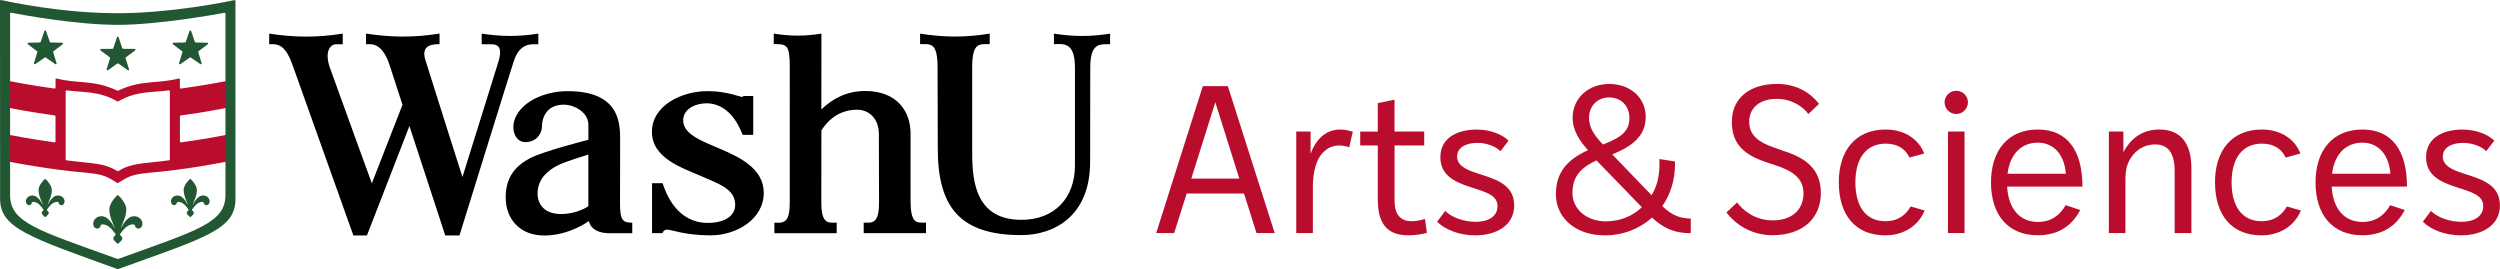 <?xml version="1.0" encoding="UTF-8"?><svg id="Layer_1" xmlns="http://www.w3.org/2000/svg" viewBox="0 0 594.54 64"><defs><style>.cls-1,.cls-2,.cls-3{stroke-width:0px;}.cls-2{fill:#215733;}.cls-3{fill:#ba0d2e;}</style></defs><path class="cls-3" d="M53.88,32.07c-1.05.21-5.42,1.05-10.86,1.79-.12.02-.23-.08-.23-.2v-6c0-.1.07-.18.17-.2,5.61-.76,10.1-1.64,10.99-1.82.09-.02.16-.1.16-.2v-5.97c0-.13-.11-.22-.24-.2-1.05.21-5.42,1.05-10.86,1.79-.12.02-.23-.08-.23-.2v-2.01c0-.13-.12-.23-.25-.19-5.35,1.37-8.73.21-14.45,2.9-.05.03-.12.03-.17,0-5.72-2.69-9.1-1.53-14.45-2.9-.13-.03-.25.06-.25.19v2.01c0,.12-.11.21-.23.2-5.44-.74-9.81-1.59-10.86-1.79-.12-.02-.24.07-.24.2v5.97c0,.1.07.18.16.2.89.18,5.38,1.05,10.99,1.81.1.01.17.1.17.2v6c0,.12-.11.21-.23.2-5.44-.74-9.81-1.59-10.86-1.79-.12-.02-.24.07-.24.2v5.97c0,.1.07.18.17.2,1.29.26,10.07,1.96,18.87,2.69,2.65.29,4.01.57,5.81,1.68l1.16.71c.06.04.15.04.21,0l1.16-.71c1.79-1.1,3.14-1.38,5.75-1.67,9.03-.73,18.02-2.51,19.01-2.71.05-.01.09-.06.09-.11v-6.05c0-.13-.11-.22-.24-.2ZM40.39,21.69v16.24c0,.1-.08.19-.18.2-6.48.84-8.81.57-12.1,2.56-.06.04-.14.04-.21,0-3.29-2-5.62-1.73-12.1-2.56-.1-.01-.18-.1-.18-.2v-16.24c0-.12.11-.22.23-.2,3.47.53,7.66.03,12.05,2.63.06.04.14.04.2,0,4.4-2.6,8.59-2.1,12.05-2.63.12-.02.23.07.23.2Z"/><path class="cls-2" d="M26.94,11.47l.88-2.61c.06-.18.32-.18.38,0l.88,2.61c.03.08.1.14.19.14l2.75.02c.19,0,.27.25.12.36l-2.21,1.64c-.07.05-.1.14-.07.22l.83,2.63c.06.18-.15.33-.31.22l-2.24-1.6c-.07-.05-.16-.05-.23,0l-2.24,1.6c-.16.11-.36-.04-.31-.22l.82-2.63c.03-.08,0-.17-.07-.22l-2.21-1.64c-.15-.11-.07-.36.12-.36l2.75-.02c.09,0,.16-.06.19-.14ZM9.67,9.97l.9-2.6c.06-.18.32-.18.38,0l.9,2.6c.03.08.1.13.19.13l2.75.06c.19,0,.27.25.12.36l-2.19,1.66c-.07.05-.09.14-.07.22l.8,2.63c.05.18-.15.33-.31.22l-2.26-1.57c-.07-.05-.16-.05-.23,0l-2.26,1.57c-.16.11-.36-.04-.31-.22l.8-2.63c.02-.08,0-.17-.07-.22l-2.19-1.66c-.15-.11-.07-.36.12-.36l2.75-.06c.08,0,.16-.06.19-.13ZM44.17,9.97l.9-2.6c.06-.18.32-.18.38,0l.9,2.6c.03.08.1.13.19.13l2.75.06c.19,0,.27.25.12.36l-2.19,1.66c-.07.05-.09.14-.07.22l.8,2.63c.05.18-.15.33-.31.22l-2.26-1.57c-.07-.05-.16-.05-.23,0l-2.26,1.57c-.16.11-.36-.04-.31-.22l.8-2.63c.02-.08,0-.17-.07-.22l-2.19-1.66c-.15-.11-.07-.36.12-.36l2.75-.06c.08,0,.16-.06.19-.13ZM26,49.78c0,1.71.76,3.03,1.25,4.32.02.05-.05.08-.07.04,0,0-1.18-2.72-3.04-2.72-1.25,0-1.98.95-1.98,1.79,0,.69.47,1.13.9,1.15.46.03.85-.32.89-.76,0-.06.04-.12.1-.15.17-.09.58-.2,1.35.15,1.08.49,2.09,2.11,2.09,2.11.04.07.02.15-.03.2l-.32.33c-.26.26-.25.67,0,.93l.73.74c.08.08.21.08.29,0l.73-.74c.25-.26.27-.66,0-.93l-.32-.33c-.05-.05-.06-.14-.03-.2,0,0,1.01-1.62,2.09-2.11.77-.35,1.18-.24,1.35-.15.06.03.1.09.1.15.04.44.43.79.89.76.43-.03.9-.46.9-1.15,0-.84-.73-1.79-1.98-1.79-1.87,0-3.04,2.72-3.04,2.72-.03.04-.09.01-.07-.04.49-1.3,1.25-2.69,1.25-4.32,0-1.37-1.42-2.87-1.87-3.32-.08-.08-.2-.08-.28,0-.46.43-1.87,1.88-1.87,3.32ZM43.68,45.2c0,1.34.6,2.38.98,3.4.01.04-.04.06-.06.03,0,0-.92-2.14-2.39-2.14-.98,0-1.56.75-1.56,1.4,0,.54.37.89.71.91.36.02.66-.24.7-.58,0-.07.05-.12.11-.15.15-.07.47-.12,1.03.13.85.38,1.64,1.66,1.64,1.66.03.05.02.12-.02.16l-.25.26c-.2.2-.2.53,0,.73l.54.55c.08.08.21.08.29,0l.54-.55c.2-.2.22-.52,0-.73l-.25-.26s-.05-.11-.02-.16c0,0,.79-1.27,1.64-1.66.56-.26.88-.2,1.03-.13.06.03.11.08.11.15.04.34.34.6.7.58.34-.02.71-.36.71-.91,0-.66-.58-1.4-1.56-1.4-1.47,0-2.39,2.14-2.39,2.14-.02.03-.07,0-.06-.03.39-1.02.98-2.11.98-3.4,0-1.05-1.06-2.19-1.44-2.57-.08-.08-.2-.08-.28,0-.39.37-1.44,1.48-1.44,2.58ZM9.18,45.2c0,1.34.6,2.38.98,3.4.01.04-.04.06-.06.03,0,0-.92-2.14-2.39-2.14-.98,0-1.56.75-1.56,1.4,0,.54.37.89.71.91.36.02.66-.24.7-.58,0-.07.05-.12.11-.15.15-.07.47-.12,1.03.13.85.38,1.64,1.66,1.64,1.66.03.05.02.12-.02.16l-.25.26c-.2.2-.2.53,0,.73l.54.55c.08.08.21.08.29,0l.54-.55c.2-.2.22-.52,0-.73l-.25-.26s-.05-.11-.02-.16c0,0,.79-1.27,1.64-1.66.56-.26.88-.2,1.03-.13.06.03.11.08.11.15.04.34.34.6.7.58.34-.02.71-.36.71-.91,0-.66-.58-1.4-1.56-1.4-1.47,0-2.39,2.14-2.39,2.14-.02.03-.07,0-.06-.03.39-1.02.98-2.11.98-3.4,0-1.05-1.06-2.19-1.44-2.57-.08-.08-.2-.08-.28,0-.39.37-1.44,1.48-1.44,2.58Z"/><path class="cls-2" d="M56,.23c0-.13-.12-.22-.24-.2-1.95.41-15.21,3.11-27.75,3.11C14.74,3.15,2.15.43.25,0,.12-.02,0,.07,0,.2c0,3.39.02,40.15.02,47.08s6.86,9.12,27.92,16.71c.04.02.1.02.14,0,21.06-7.58,27.92-9.45,27.92-16.71V.23ZM53.62,46.31c0,6.64-6.28,8.34-25.54,15.27-.04.02-.1.02-.14,0-19.25-6.93-25.54-8.64-25.54-15.27V3.22c0-.13.11-.22.24-.2,1.94.38,15.17,2.89,25.37,2.89,9.62,0,23.39-2.5,25.37-2.86.13-.02.24.07.24.2v43.06Z"/><path class="cls-1" d="M147.45,48.41c0-3.61.03-13.01.03-14.79,0-3.89.24-11.94-12.46-11.94-4.31,0-9.19,1.56-11.65,4.9-2.45,3.34-1.09,7.22,1.55,7.22s3.97-1.99,3.97-3.8.97-5.11,5.18-5.11c2.52,0,5.85,1.83,5.85,4.74,0,.59.02,3.61.02,3.61,0,0-10.83,2.73-14,4.44-3.17,1.71-5.68,4.28-5.68,9.26s3.2,9.07,9.19,9.07,10.58-3.44,10.58-3.44c.3,1.25,1.33,2.72,4.44,2.89h5.89s0-2.5,0-2.5c-2.19,0-2.91-.49-2.91-4.53ZM139.93,49.04s-2.62,1.86-6.5,1.86-5.59-2.22-5.59-4.9c0-3.65,2.78-5.64,4.83-6.68,1.85-.94,7.25-2.56,7.25-2.56v12.29ZM181.64,45.8c0,6.39-6.54,10.17-12.64,10.17s-9.31-1.36-10.3-1.36-1.13.83-1.13.83h-2.5v-11.87h2.5c.85,2.59,3.47,9.44,10.78,9.44,3.5,0,6.49-1.36,6.49-4.33,0-3.86-4.25-5.08-8.36-6.91-4.1-1.82-11.44-4.1-11.44-10.41s7.09-9.69,13.27-9.69c4.4,0,7.79,1.38,8.08,1.38s.42-.22.42-.22h2.32v9.25s-2.51,0-2.51,0c-.3-.6-2.5-7.51-8.62-7.51-2.52,0-5.53,1.26-5.53,4.08,0,3.29,4.55,4.94,8.93,6.81,4.38,1.86,10.23,4.63,10.23,10.33ZM128,8c-4.77.74-8.7.72-13.45,0v2.53s1.6,0,1.6,0c1.39,0,3.79-.3,2.33,4.31-1.26,3.96-8.5,27.26-8.5,27.26,0,0-7.66-24.06-8.84-27.91-1.18-3.84,2.38-3.67,3.39-3.67,0,0,0-2.53,0-2.53-6.2.96-11.31.93-17.48,0,0,0,0,2.52,0,2.53,1.23,0,3.81-.56,5.64,5.07,1.88,5.81,3.03,9.33,3.03,9.33l-7.29,18.68s-8.48-23.28-9.97-27.49c-1.34-3.79.07-5.58,1.41-5.58.35,0,1.64,0,1.64,0v-2.53c-6.2.96-11.31.93-17.49,0v2.53c2.38-.19,3.94.44,5.54,4.9,1.61,4.46,14.48,40.57,14.48,40.57h3.22l10.11-26.03,8.52,26.03h3.38s12.09-39,12.96-41.59c.86-2.59,2.41-3.88,4.46-3.88h1.33v-2.53ZM195.32,26.03c2.65-2.55,6.05-4.39,10.44-4.39,7.64,0,10.79,4.92,10.79,10.14,0,7.07-.03,16.25,0,16.29v.02c0,2.19.35,3.7.96,4.3s1.13.56,2.71.56v2.5h-14.82v-2.5c1.11,0,1.99.14,2.69-.56s.96-2.12.96-4.31c0,0-.04-11.86-.04-16.2,0-3.84-2.51-5.79-5.17-5.79-5.3,0-7.79,3.85-8.5,4.92l-.02,17.07c0,2.19.28,3.63.96,4.31.67.67,1.39.57,2.7.57v2.5h-14.82v-2.5c1.05,0,2,.14,2.7-.56s.96-2.12.96-4.31V16.01c0-5.39-.67-5.53-3.81-5.53v-2.48c4,.62,7.32.64,11.34,0l-.02,18.03ZM264,8c-4.74.75-8.64.73-13.36,0v2.5c2.03,0,5-.75,5,5.56,0,1.26,0,23.28,0,23.28,0,7.75-4.86,12.94-12.74,12.94-11.74,0-11.7-10.77-11.7-16.94s0-18.95,0-19.28c0-6.08,1.74-5.56,4.17-5.56v-2.5c-5.88.94-10.71.91-16.56,0v2.5c2.43,0,4.16-.58,4.16,5.57,0,.27.05,14.62.05,19.28,0,14.1,5.45,20.56,19.88,20.56,7.44,0,16.35-4.21,16.35-17.44,0-2.42.03-16.43.03-22.39s2.32-5.56,4.72-5.56v-2.5Z"/><path class="cls-3" d="M274.96,55.43l11.09-34.95h5.95l11.14,34.95h-4.32l-2.98-9.41h-13.63l-2.98,9.41h-4.27ZM283.31,42.47h11.42l-5.71-18.15-5.71,18.15Z"/><path class="cls-3" d="M308.27,55.43v-24.15h3.41v5.28c1.15-3.12,3.36-5.76,7.06-5.76,1.06,0,2.02.24,2.98.53l-.86,3.7c-.72-.24-1.44-.43-2.4-.43-3.17,0-5.14,2.64-5.76,5.52-.29,1.2-.43,2.35-.48,3.74v11.57h-3.94Z"/><path class="cls-3" d="M331.65,34.6v13.15c0,3.17,1.34,4.85,4.03,4.85.96,0,2.16-.19,3.22-.53l.43,3.31c-1.25.34-2.83.58-4.42.58-5.04,0-7.25-2.78-7.25-8.54v-12.82h-4.18v-3.31h4.18v-6.77l3.98-.82v7.58h7.06v3.31h-7.06Z"/><path class="cls-3" d="M341.78,52.7l1.92-2.54c1.49,1.54,4.42,2.59,7.25,2.59s5.18-1.15,5.18-3.74c0-2.3-2.21-3.12-4.66-3.94l-1.78-.58c-3.89-1.25-7.15-2.88-7.15-7.1,0-4.61,4.03-6.58,8.64-6.58,3.22,0,6,1.1,7.58,2.64l-1.92,2.5c-1.15-1.15-3.31-1.97-5.47-1.97-2.69,0-4.85,1.06-4.85,3.26s2.35,3.17,4.7,3.94l1.78.58c3.84,1.25,7.1,2.79,7.1,7.11,0,4.8-4.37,7.1-9.22,7.1-3.74,0-7.2-1.3-9.12-3.26Z"/><path class="cls-3" d="M370.02,46.22c0-4.94,2.35-8.11,7.63-10.51-1.73-1.92-3.65-4.46-3.65-7.68,0-4.71,3.74-8.06,8.69-8.06s8.69,3.17,8.69,7.87c0,4.42-3.12,6.91-7.97,8.88l9.36,9.7c1.3-2.11,1.87-4.51,1.87-7.3v-1.3l3.7.58v.72c0,3.74-1.1,7.15-3.02,9.89,2.45,2.35,4.22,2.88,6.77,2.98v3.46c-3.6,0-6.19-.91-9.22-3.7-2.93,2.64-6.82,4.22-11.23,4.22-6.91,0-11.62-4.13-11.62-9.75ZM390.47,49.29l-10.8-11.14c-4.18,1.92-5.71,4.18-5.71,7.82s3.26,6.67,7.92,6.67c3.41,0,6.38-1.25,8.59-3.36ZM381.21,34.36c4.9-1.82,6.29-3.5,6.29-6.34s-2.02-4.85-4.8-4.85-4.8,2.02-4.8,4.85c0,2.45,1.34,4.27,3.31,6.34Z"/><path class="cls-3" d="M410.56,50.54l2.54-2.4c1.3,1.78,4.18,4.27,8.5,4.27,4.66,0,7.3-2.64,7.3-6.43,0-3.55-2.59-5.23-5.95-6.43l-2.45-.82c-5.38-1.73-8.64-4.18-8.64-9.75s4.18-9.02,10.71-9.02c4.85,0,8.16,2.3,10.03,4.75l-2.54,2.4c-1.2-1.68-3.94-3.6-7.49-3.6-3.98,0-6.58,2.06-6.58,5.42s2.45,4.99,5.86,6.14l2.4.86c5.38,1.68,8.78,4.46,8.78,9.98,0,5.9-4.18,10.03-11.52,10.03-5.57,0-9.26-3.17-10.94-5.42Z"/><path class="cls-3" d="M437.29,43.38c0-7.63,4.03-12.58,11.14-12.58,4.8,0,8.02,2.59,9.17,5.71l-3.5.96c-.91-1.92-2.64-3.31-5.66-3.31-4.61,0-7.2,3.46-7.2,9.22s2.54,9.22,7.1,9.22c3.17,0,4.9-1.54,6.05-3.5l3.31.96c-1.2,3.12-4.46,5.91-9.36,5.91-7.1,0-11.04-4.85-11.04-12.58Z"/><path class="cls-3" d="M462.45,24.33c0-1.49,1.25-2.74,2.78-2.74s2.78,1.25,2.78,2.74-1.25,2.78-2.78,2.78-2.78-1.25-2.78-2.78ZM463.26,55.43v-24.15h3.94v24.15h-3.94Z"/><path class="cls-3" d="M473.49,43.38c0-7.63,4.08-12.58,11.14-12.58s10.61,5.04,10.61,13.58h-17.91c.29,5.23,2.98,8.4,7.3,8.4,3.17,0,5.18-1.54,6.62-3.98l3.46,1.15c-1.92,3.65-5.09,6-10.08,6-7.1,0-11.14-4.85-11.14-12.58ZM477.42,41.32h13.87c-.34-4.46-2.78-7.39-6.67-7.39s-6.62,2.69-7.2,7.39Z"/><path class="cls-3" d="M501.52,55.43v-24.15h3.46v4.9c1.58-2.98,4.27-5.38,8.54-5.38,4.7,0,7.63,2.83,7.63,9.17v15.46h-3.98v-14.74c0-4.56-1.78-6.34-4.61-6.34-3.55,0-5.86,2.45-6.72,5.14-.19.62-.34,1.39-.38,3.02v12.91h-3.94Z"/><path class="cls-3" d="M526.76,43.38c0-7.63,4.03-12.58,11.14-12.58,4.8,0,8.02,2.59,9.17,5.71l-3.5.96c-.91-1.92-2.64-3.31-5.66-3.31-4.61,0-7.2,3.46-7.2,9.22s2.54,9.22,7.1,9.22c3.17,0,4.9-1.54,6.05-3.5l3.31.96c-1.2,3.12-4.46,5.91-9.36,5.91-7.1,0-11.04-4.85-11.04-12.58Z"/><path class="cls-3" d="M550.67,43.38c0-7.63,4.08-12.58,11.14-12.58s10.61,5.04,10.61,13.58h-17.91c.29,5.23,2.98,8.4,7.3,8.4,3.17,0,5.18-1.54,6.62-3.98l3.46,1.15c-1.92,3.65-5.09,6-10.08,6-7.1,0-11.14-4.85-11.14-12.58ZM554.6,41.32h13.87c-.34-4.46-2.78-7.39-6.67-7.39s-6.62,2.69-7.2,7.39Z"/><path class="cls-3" d="M576.2,52.7l1.92-2.54c1.49,1.54,4.42,2.59,7.25,2.59s5.18-1.15,5.18-3.74c0-2.3-2.21-3.12-4.66-3.94l-1.78-.58c-3.89-1.25-7.15-2.88-7.15-7.1,0-4.61,4.03-6.58,8.64-6.58,3.22,0,6,1.1,7.58,2.64l-1.92,2.5c-1.15-1.15-3.31-1.97-5.47-1.97-2.69,0-4.85,1.06-4.85,3.26s2.35,3.17,4.7,3.94l1.78.58c3.84,1.25,7.1,2.79,7.1,7.11,0,4.8-4.37,7.1-9.22,7.1-3.74,0-7.2-1.3-9.12-3.26Z"/></svg>
